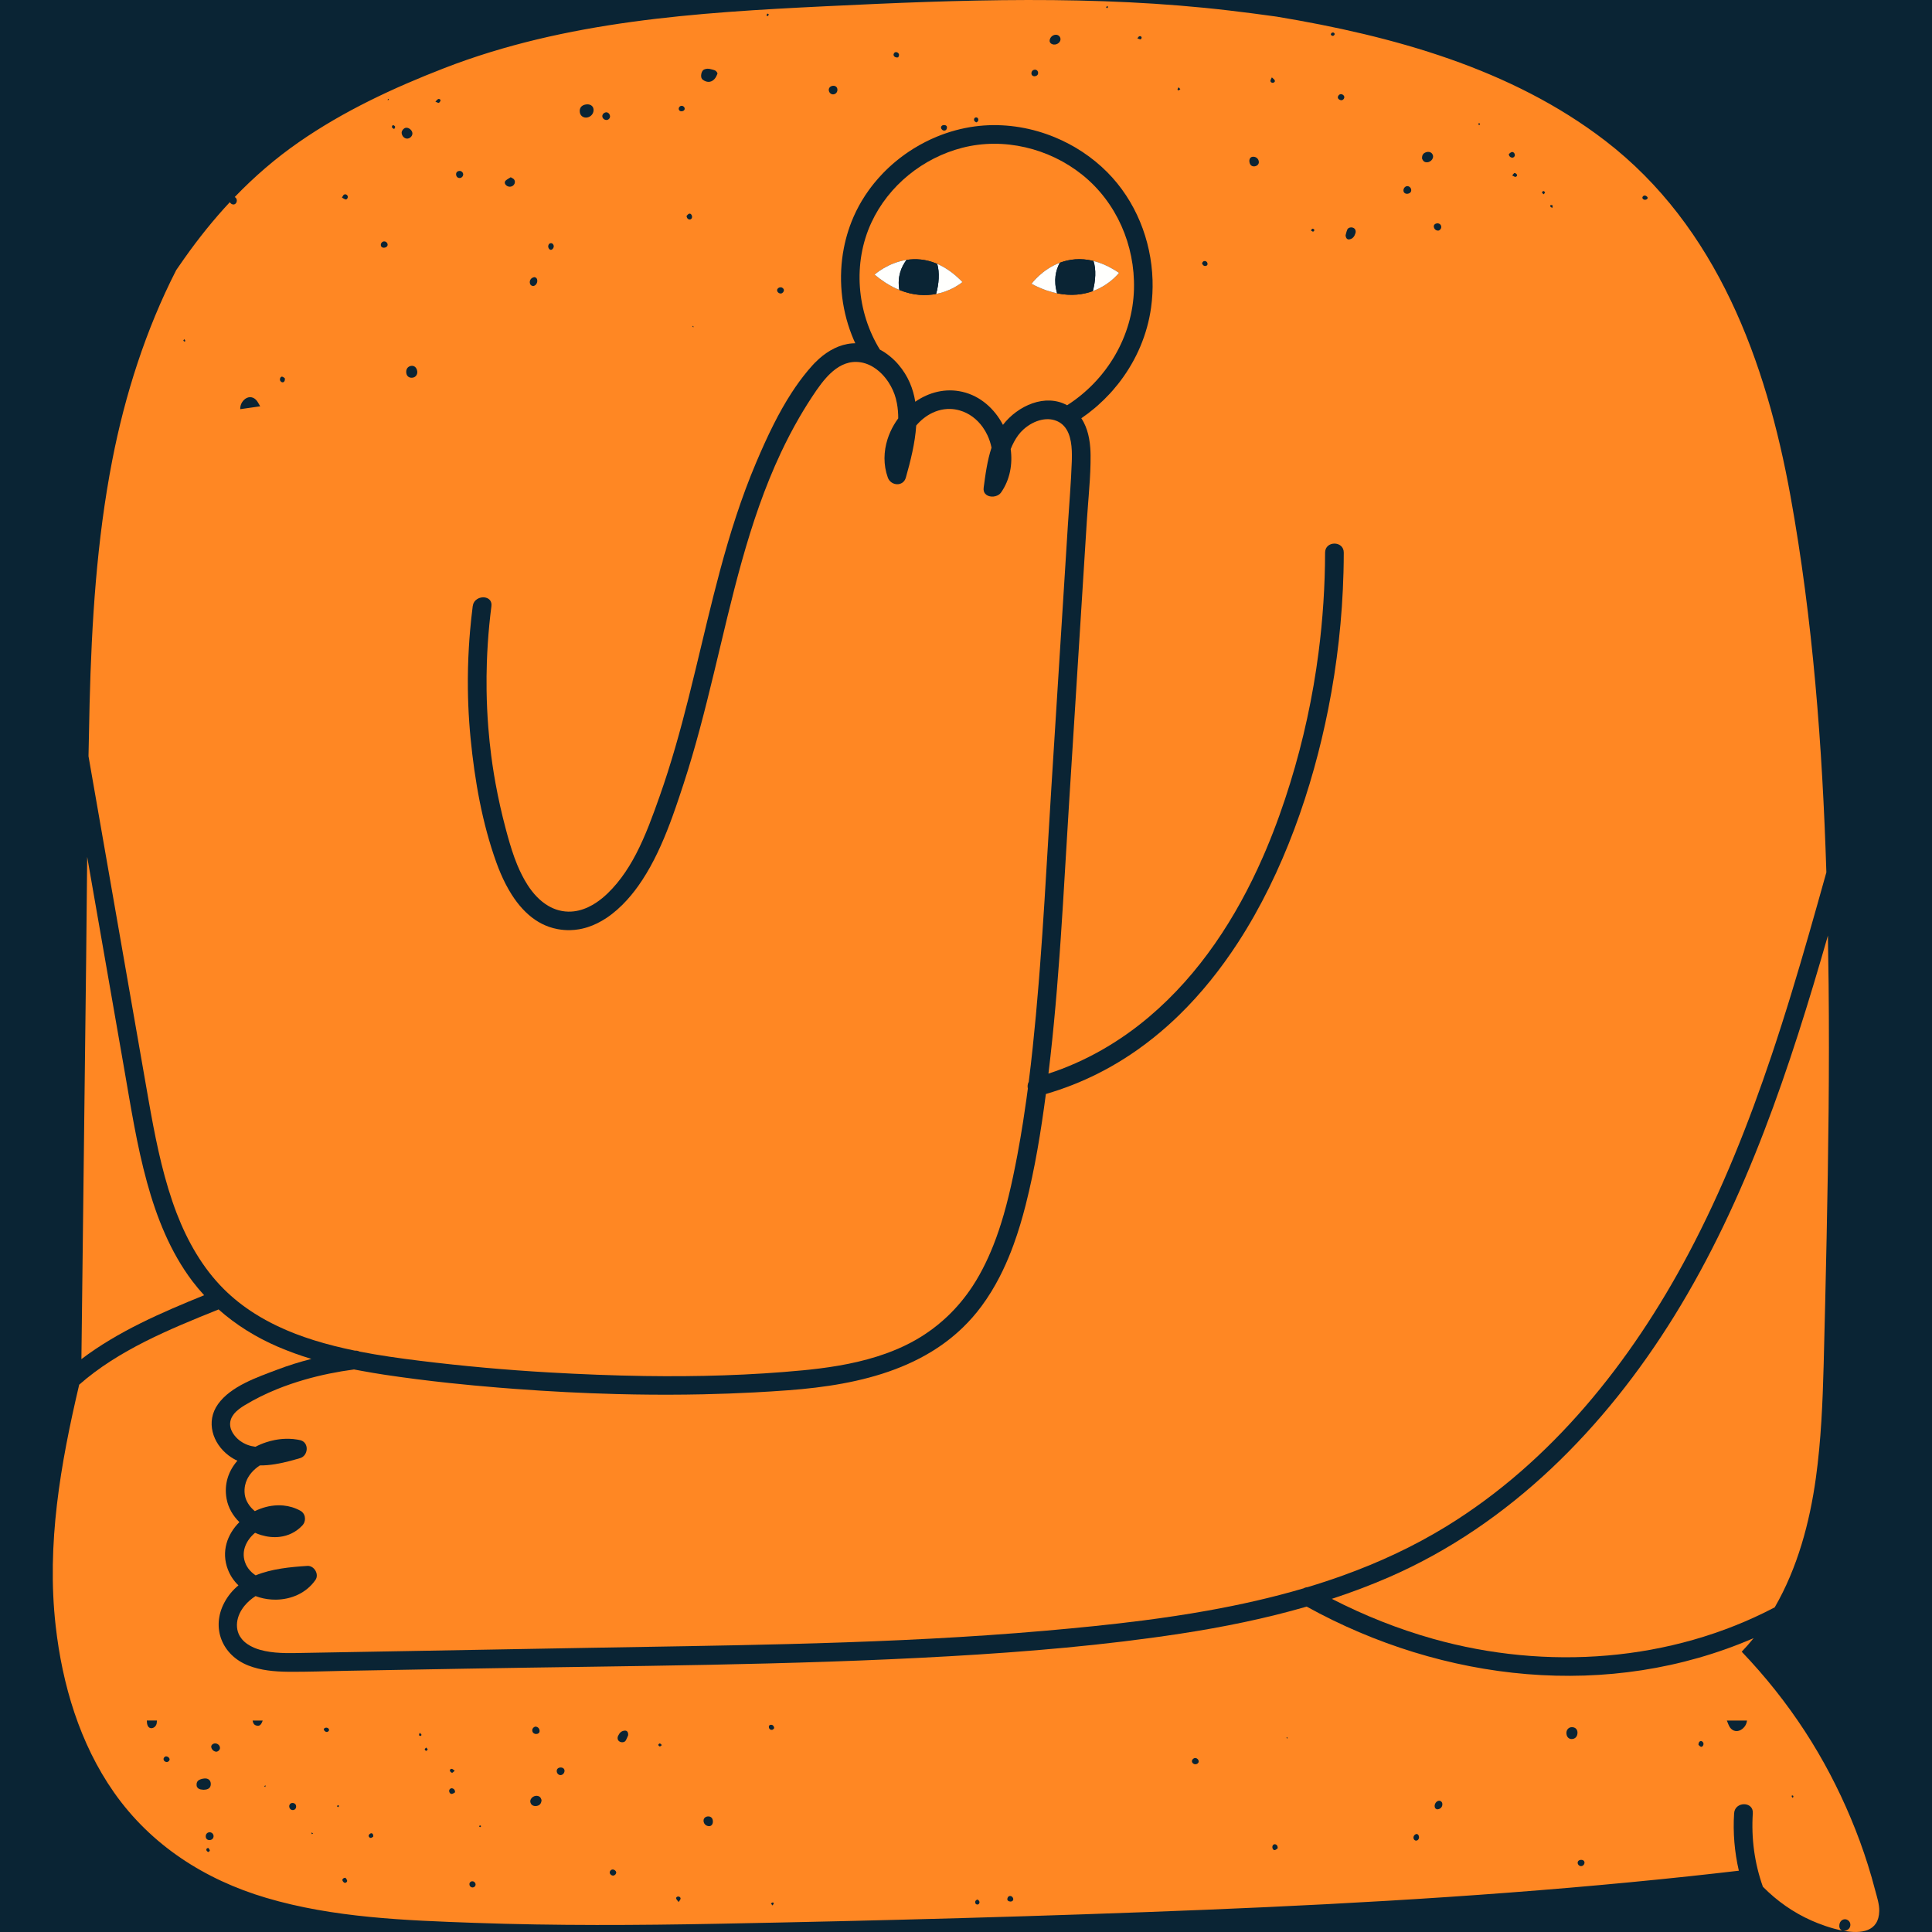 <?xml version="1.0" encoding="UTF-8"?>
<svg id="a" data-name="Layer 2" xmlns="http://www.w3.org/2000/svg" width="1000" height="1000" viewBox="0 0 1000 1000">
  <rect x="0" width="1000" height="1000" fill="#0a2434" stroke-width="0"/>
  <g>
    <path d="M719.091,816.281c-9.743,4.25-19.675,7.974-29.739,11.279,16.732,8.591,34.23,15.582,52.366,20.686,58.799,16.548,123.228,11.903,176.873-16.287,11.743-20.319,18.108-43.749,21.329-67.158,2.651-19.263,3.483-38.69,3.997-58.11.579-21.924,1.075-43.852,1.532-65.778.912-43.801,1.498-87.614,1.041-131.424-.088-8.405-.206-16.821-.361-25.244-19.581,68.19-42.075,136.458-79.612,197.062-35.631,57.528-84.737,107.63-147.425,134.974Z" fill="#ff8723" stroke-width="0"/>
    <path d="M102.767,667.112c-.147-.175-.295-.348-.441-.524-.962-1.161-1.908-2.337-2.822-3.547-11.355-15.039-18.419-32.925-23.389-50.975-5.352-19.437-8.44-39.427-11.904-59.261l-12.385-70.929c-2.232-12.784-4.465-25.569-6.697-38.353-.17,17.302-.318,34.604-.523,51.902-.823,69.351-1.646,138.703-2.468,208.053,18.9-14.332,41.377-24.086,63.526-33.063-.988-1.077-1.951-2.179-2.896-3.303Z" fill="#ff8723" stroke-width="0"/>
    <path d="M586.944,149.577c.575-22.62-8.999-44.834-26.736-59.077-17.147-13.77-40.656-19.503-62.058-14.032-20.416,5.218-38.248,19.571-47.131,38.754-9.698,20.944-7.593,46.213,4.393,65.714,3.67,1.956,6.962,4.669,9.652,7.827,4.965,5.829,7.588,12.344,8.676,19.171,6.993-4.856,15.6-7.167,24.403-5.129,9.305,2.155,16.648,8.798,20.982,17.1,7.696-9.982,21.929-16.349,33.217-10.146,20.514-13.112,33.98-35.632,34.604-60.181ZM491.402,150.011c-.761.332-1.58.655-2.453.956-1.349.465-2.829.876-4.425,1.184-5.238,1.012-11.735.906-19.037-2.082-2.131-.872-4.331-1.987-6.588-3.395-.299-.186-.6-.379-.9-.576-1.744-1.139-3.519-2.447-5.324-3.954,0,0,6.679-6.088,16.543-7.621,4.696-.73,10.114-.424,15.878,2.06,4.217,1.818,8.62,4.799,13.059,9.402,0,0-2.461,2.152-6.754,4.025ZM547.163,151.823c-.809-.166-1.632-.36-2.471-.585-.97-.261-1.957-.561-2.965-.907-2.489-.856-5.096-1.98-7.819-3.422,0,0,5.289-7.369,14.654-10.908,4.794-1.812,10.655-2.618,17.423-.92,4.085,1.026,8.501,2.962,13.211,6.146,0,0-1.584,2.114-4.671,4.519-.649.505-1.365,1.023-2.146,1.537-1.87,1.231-4.12,2.437-6.734,3.39-4.894,1.783-11.074,2.673-18.481,1.15Z" fill="#ff8723" stroke-width="0"/>
    <path d="M970.57,978.326c-1.141-4.394-2.393-8.759-3.753-13.09-2.56-8.154-5.519-16.177-8.819-24.06-6.558-15.668-14.458-30.744-23.725-44.981-9.599-14.746-20.601-28.559-32.763-41.268,2.164-2.269,4.219-4.613,6.17-7.027-74.99,32.418-160.728,22.693-231.346-16.322-21.334,6.18-43.188,10.613-65.158,13.977-39.603,6.066-79.637,9.422-119.619,11.708-83.194,4.757-166.658,4.949-249.957,6.432-20.849.371-41.698.743-62.547,1.114-10.008.178-20.043.594-30.051.493-6.883-.07-14.039-.701-20.492-3.241-13.543-5.33-19.353-19.534-12.356-32.627,1.931-3.614,4.407-6.508,7.262-8.844-2.32-2.241-4.213-4.97-5.454-8.186-3.583-9.284-.365-18.267,5.941-24.556-3.332-3.275-5.764-7.397-6.614-12.007-1.43-7.758,1.02-14.537,5.584-19.773-1.529-.702-3.017-1.572-4.451-2.646-8.416-6.301-12.041-17.62-5.574-26.655,6.715-9.383,20.381-13.928,30.7-17.852,5.781-2.198,11.661-4.019,17.615-5.54-5.925-1.803-11.763-3.894-17.473-6.36-1.278-.552-2.542-1.131-3.797-1.723-.356-.168-.71-.343-1.064-.515-.939-.455-1.872-.92-2.796-1.397-.342-.177-.684-.353-1.024-.533-1.115-.589-2.22-1.194-3.312-1.816-.1-.057-.201-.111-.301-.168-1.283-.737-2.55-1.498-3.801-2.282-.034-.022-.068-.044-.103-.066-1.185-.744-2.352-1.514-3.507-2.301-.138-.094-.276-.189-.413-.284-1.162-.8-2.309-1.618-3.438-2.461-.009-.007-.019-.014-.028-.021-2.408-1.8-4.74-3.7-6.989-5.7-.129.064-.259.127-.397.183-24.963,10.048-51.378,20.855-71.737,38.773-9.671,41.086-16.943,82.478-12.178,124.806,3.426,30.436,12.459,60.95,30.192,86.238,19.141,27.294,46.982,45.144,78.721,54.555,34.864,10.338,71.994,11.685,108.095,12.972,41.919,1.494,83.879,1.254,125.81.458,84.019-1.595,168.073-3.821,252.038-7.227,83.875-3.402,167.72-8.481,251.203-17.409,8.391-.898,16.776-1.846,25.158-2.823-2.244-9.691-3.102-19.688-2.445-29.754.405-6.192,10.081-6.216,9.675,0-.851,13.027.885,25.906,5.219,38.057,7.236,7.334,15.757,13.352,25.263,17.547,3.657,1.614,9.999,4.067,16.286,5.225-1.129-.163-1.931-1.043-1.994-2.279-.104-2.032,1.089-3.584,2.815-3.664,1.446-.066,2.789,1.143,2.903,2.616.139,1.801-1.209,3.23-3.163,3.353-.174.011-.343.005-.506-.015,9.255,1.695,18.375.567,18.619-10.203.082-3.613-1.225-7.377-2.123-10.832ZM81.045,892.252c-.397,1.381-1.547,2.274-2.768,2.255-1.172-.018-1.969-.982-2.19-2.681-.055-.423-.055-.853-.081-1.28h5.215c-.053.57-.02,1.165-.176,1.705ZM86.537,912.007c-.902.123-1.757-.5-1.876-1.365-.096-.697.514-1.481,1.195-1.537.876-.071,1.742.556,1.919,1.393.129.608-.531,1.413-1.238,1.509ZM105.327,926.386c-.388-.047-.957-.087-1.515-.191-1.1-.207-1.903-.964-2.033-1.918-.168-1.231.192-2.361,1.261-2.957.837-.466,1.871-.711,2.838-.784,1.906-.144,3.124.933,3.22,2.626.102,1.808-.851,2.901-2.739,3.135-.282.035-.567.049-1.032.089ZM107.956,958.592c-.876-.17-1.362-.937-1.053-1.632.115-.258.842-.546.914-.469.346.37.677.837.775,1.319.046.226-.445.562-.636.783ZM108.499,952.423c-1.142.033-1.938-.668-2.008-1.767-.082-1.284.775-2.259,2-2.277,1.047-.016,1.934.769,2.043,1.81.128,1.215-.768,2.198-2.035,2.234ZM111.811,906.671c-1.291-.138-2.394-1.275-2.483-2.56-.062-.891.98-1.757,2.075-1.725,1.402.042,2.508,1.155,2.45,2.464-.042.951-1.127,1.919-2.042,1.821ZM132.576,893.104c-1.252-.383-1.633-1.405-1.819-2.557h5.214c-.832,2.388-1.726,3.069-3.396,2.557ZM137.275,924.952c-.168-.127-.334-.254-.501-.38.159-.154.311-.317.487-.449.022-.016.253.152.242.204-.045.215-.146.418-.228.626ZM233.836,915.554c.423.035.812.488,1.529.963-.653.533-1.066,1.116-1.383,1.068-.419-.063-.964-.56-1.092-.981-.185-.611.365-1.098.946-1.05ZM151.585,936.882c-1.036.016-1.838-.792-1.881-1.895-.036-.924.605-1.681,1.483-1.754,1.152-.096,2.003.571,2.086,1.633.088,1.142-.63,1.999-1.688,2.016ZM161.424,949.379c-.091-.21-.202-.414-.252-.633-.01-.044.267-.229.319-.197.206.125.375.311.559.474-.208.119-.416.238-.625.356ZM168.769,896.408c-.442-.144-.925-.585-1.104-1.012-.26-.619.459-1.212,1.281-1.17.791.041,1.407.593,1.368,1.227-.039.634-.803,1.198-1.545.955ZM175.169,935.357c-.227-.102-.597-.162-.644-.318-.058-.193.153-.466.247-.705.233.107.591.163.662.336.068.164-.165.453-.266.687ZM178.26,974.501c-.435-.234-.857-.73-1.009-1.199-.209-.646.583-1.419,1.597-1.352.224.368.714.875.838,1.46.14.66-.852,1.399-1.427,1.091ZM193.166,950.655c-.242.139-.662.536-1.134.612-.728.118-1.416-.691-1.146-1.385.166-.425.705-.882,1.151-.977.715-.153,1.308.647,1.129,1.75ZM217.876,898.516c-.348-.042-.859-.118-.972-.349-.118-.241.153-.671.332-1.285.432.433.76.645.897.944.076.167-.19.698-.256.689ZM220.589,906.223c-.271-.003-.704-.439-.751-.736-.037-.238.397-.55.728-.961.356.419.8.719.776.973-.027.282-.486.727-.752.724ZM235.503,927.735c-.415.219-.974.709-1.586.789-.866.113-1.517-.819-1.416-1.756.08-.737.823-1.288,1.535-1.138.921.194,1.641,1.045,1.467,2.105ZM275.526,895.26c.143-.854,1.032-1.624,1.791-1.551,1.188.115,2.054,1.166,1.97,2.394-.059.865-.796,1.438-1.816,1.409-1.297-.036-2.15-1.025-1.945-2.251ZM244.456,976.931c-.899-.092-1.509-.799-1.487-1.721.022-.887.8-1.559,1.684-1.454.883.104,1.528.838,1.507,1.712-.02.846-.841,1.551-1.704,1.463ZM248.573,945.709c-.186.02-.401-.229-.603-.361.149-.185.284-.5.452-.519.185-.021.401.231.604.364-.149.184-.285.497-.452.515ZM278.381,934.604c-1.379.459-2.828.149-3.483-.879-.285-.448-.48-1.089-.411-1.602.299-2.23,3.303-3.436,4.991-1.985.481.414.651,1.192.821,1.524-.063,1.607-.764,2.558-1.917,2.942ZM290.173,918.789c-1.109.044-2.079-1.024-2.011-2.215.058-1.025.825-1.681,2.011-1.72,1.152-.038,2.004.66,2.027,1.659.027,1.168-.921,2.233-2.027,2.276ZM317.358,970.801c-.85.033-1.674-.676-1.756-1.51-.081-.828.714-1.668,1.557-1.647.866.022,1.731.748,1.787,1.499.06.794-.737,1.626-1.589,1.658ZM325.136,898.145c-.217.481-.648,1.696-1.291,2.785-.559.946-2.074,1.107-3.118.518-1.039-.587-1.352-1.804-.775-3.012.727-1.521,1.747-2.634,3.588-2.672.925-.019,1.712.711,1.596,2.382ZM341.514,903.952c-.312-.049-.752-.495-.776-.797-.02-.246.492-.747.767-.747.304,0,.606.444,1.068.827-.453.327-.794.76-1.06.718ZM352.236,982.88c-.103.455-.495.845-.972,1.606-.6-.809-1.135-1.253-1.276-1.799-.15-.578.361-.998.991-1.056.745-.069,1.417.543,1.258,1.249ZM366.891,945.221c-1.695-.114-2.893-1.507-2.718-3.158.117-1.1,1.156-1.9,2.452-1.889,1.541.013,2.45,1.12,2.363,2.877-.067,1.353-.932,2.249-2.098,2.17ZM399.841,986.28c-.371-.476-.599-.768-.826-1.059.316-.19.614-.459.955-.535.151-.034.584.379.551.489-.099.334-.363.62-.68,1.106ZM399.748,895.324c-.958.187-1.705-.437-1.789-1.37-.057-.632.255-1.118.936-1.192.961-.105,1.672.475,1.839,1.729-.234.209-.565.75-.986.833ZM506.022,985.769c-.619.048-1.087-.222-1.231-.872-.171-.772.249-1.484,1.246-1.702.227.245.712.551.865.977.278.777-.199,1.544-.88,1.596ZM523.044,984.247c-1.129-.037-1.815-.651-1.627-1.516.161-.739.536-1.355,1.403-1.37.884-.015,1.61.744,1.646,1.647.028.717-.602,1.266-1.422,1.239ZM620.412,911.974c-.181.795-1.045,1.308-1.981,1.176-.908-.128-1.59-.927-1.479-1.732.114-.833.953-1.522,1.784-1.466,1.019.069,1.884,1.113,1.676,2.022ZM661.322,956.671c-.337.231-.817.768-1.393.905-.798.19-1.409-.681-1.356-1.701.041-.771.656-1.37,1.333-1.298.875.092,1.522.87,1.415,2.094ZM666.156,899.854c-.094-.197-.188-.395-.281-.593.108-.049.305-.151.312-.138.113.187.202.388.296.586-.109.048-.217.097-.327.145ZM734.43,951.409c-.194.744-.636,1.298-1.49,1.286-.84-.012-1.467-.935-1.308-1.868.156-.911,1.04-1.674,1.772-1.528.74.147,1.27,1.176,1.026,2.11ZM743.712,936.501c-.244-.176-.718-.347-.894-.677-.746-1.396.253-3.43,1.776-3.743.854-.176,1.753.438,1.923,1.313.33,1.7-.936,3.176-2.805,3.107ZM813.517,900.129c-1.638.023-2.747-1.261-2.749-3.183-.002-1.558,1.101-2.836,2.547-2.952,1.831-.147,3.136.949,3.189,2.679.063,2.038-1.141,3.431-2.987,3.456ZM818.038,965.875c-.878-.164-1.511-.986-1.434-1.864.083-.946,1.102-1.519,2.324-1.307.775.134,1.288.779,1.207,1.515-.122,1.099-1.069,1.847-2.096,1.656ZM880.425,904.126c-.553-.136-.988-.755-1.297-1.011.002-1.335.683-2.114,1.562-1.913.413.095.92.668,1.011,1.103.199.945-.555,1.999-1.277,1.822ZM901.768,894.92c-2.172,1.703-4.84,1.397-6.38-.874-.708-1.043-1.062-2.326-1.576-3.5h10.429c-.208,1.806-1.055,3.262-2.473,4.373ZM927.727,930.52c-.153-.334-.307-.668-.46-1.001.251-.069.578-.267.732-.174.183.109.217.468.316.719-.196.152-.392.304-.588.456Z" fill="#ff8723" stroke-width="0"/>
    <path d="M76.867,569.275c.781,4.427,1.58,8.858,2.43,13.279.85,4.422,1.751,8.835,2.736,13.227,1.97,8.785,4.275,17.489,7.178,26.018.712,2.093,1.466,4.176,2.264,6.243,5.585,14.473,13.343,28.19,24.393,39.201,4.822,4.805,10.152,8.967,15.836,12.575,1.895,1.203,3.829,2.344,5.797,3.427,1.968,1.083,3.97,2.108,6,3.078,6.09,2.91,12.433,5.327,18.877,7.341,3.511,1.097,7.05,2.086,10.611,2.985,3.561.899,7.145,1.708,10.743,2.445.115-.008.221-.001.332-.002.11,0,.225-.008.331-.002.423.027.808.109,1.155.24.174.065.338.143.493.231,10.318,2.022,20.757,3.477,31.179,4.763,22.308,2.753,44.707,4.773,67.147,6.053,16.331.932,32.772,1.595,49.238,1.839,27.441.408,54.949-.347,82.116-2.959,1.109-.106,2.219-.219,3.331-.337,13.34-1.425,26.863-3.779,39.526-8.35,2.111-.762,4.197-1.585,6.255-2.476,1.029-.446,2.051-.908,3.065-1.388,2.105-.996,4.152-2.065,6.14-3.204,2.983-1.709,5.833-3.577,8.55-5.597.905-.673,1.796-1.363,2.672-2.07,1.751-1.414,3.442-2.894,5.073-4.439,2.446-2.317,4.754-4.779,6.925-7.38,2.17-2.601,4.201-5.341,6.091-8.212.63-.957,1.244-1.929,1.842-2.915.598-.986,1.181-1.987,1.748-3.002,1.097-1.965,2.134-3.96,3.116-5.98.491-1.01.968-2.026,1.432-3.048.928-2.045,1.803-4.112,2.631-6.2,2.07-5.219,3.843-10.561,5.402-15.968,1.87-6.488,3.431-13.067,4.823-19.638.799-3.77,1.551-7.549,2.263-11.336,1.067-5.68,2.041-11.378,2.937-17.09.597-3.807,1.159-7.621,1.69-11.438.266-1.909.524-3.819.774-5.729-.261-1.185-.135-2.445.457-3.489.371-2.935.727-5.871,1.068-8.808.34-2.938.666-5.876.978-8.816,1.187-11.193,2.209-22.403,3.117-33.624.227-2.805.447-5.612.661-8.418.855-11.227,1.611-22.463,2.32-33.702.531-8.429,1.036-16.861,1.538-25.291.668-11.24,1.329-22.479,2.036-33.709,1.905-30.269,3.81-60.538,5.715-90.806.952-15.134,1.905-30.269,2.858-45.403.676-10.741,1.604-21.5,1.986-32.256.016-.449.031-.911.042-1.384.07-2.84.029-6.07-.516-9.127-.546-3.057-1.595-5.941-3.543-8.089-.974-1.074-2.173-1.963-3.645-2.598-.444-.192-.895-.353-1.35-.486-1.366-.399-2.775-.542-4.187-.472-3.294.162-6.604,1.482-9.42,3.409-.804.55-1.568,1.15-2.28,1.787-1.068.955-2.017,1.992-2.81,3.068-.815,1.108-1.538,2.269-2.185,3.472-.324.601-.627,1.213-.914,1.834s-.555,1.25-.808,1.887c1.065,7.817-.372,15.872-4.975,22.46-.301.43-.678.797-1.106,1.098-2.142,1.508-5.567,1.395-7.129-.463-.625-.744-.951-1.767-.779-3.077.23-1.747.462-3.499.715-5.249.126-.875.258-1.75.397-2.623.278-1.747.587-3.487.945-5.216.179-.864.37-1.725.576-2.581.412-1.713.882-3.41,1.431-5.082-.433-2.193-1.132-4.34-2.074-6.365-.707-1.519-1.551-2.97-2.522-4.321-2.915-4.053-6.98-7.207-11.946-8.609-1.633-.461-3.251-.7-4.838-.742-1.058-.028-2.101.032-3.126.172-1.025.14-2.032.361-3.015.655-.984.294-1.944.661-2.877,1.094-3.265,1.516-6.191,3.842-8.582,6.667-.145,2.272-.401,4.553-.741,6.832-.679,4.557-1.695,9.104-2.837,13.541-.571,2.219-1.173,4.41-1.78,6.561-.683,2.419-2.624,3.504-4.591,3.443-1.966-.062-3.957-1.272-4.739-3.443-1.186-3.294-1.732-6.673-1.727-10.026.006-3.353.563-6.682,1.584-9.878.408-1.278.891-2.536,1.442-3.765,1.102-2.458,2.479-4.803,4.084-6.98.005-2.588-.194-5.167-.671-7.722-.159-.852-.348-1.701-.572-2.546-.749-2.838-2.035-5.728-3.758-8.368-1.034-1.584-2.225-3.078-3.551-4.417-.884-.893-1.828-1.716-2.826-2.451-.499-.368-1.011-.713-1.536-1.034-2.623-1.605-5.562-2.598-8.712-2.675-5.348-.132-9.833,2.475-13.632,6.103-.712.68-1.4,1.396-2.065,2.137-.444.494-.877.999-1.3,1.511s-.837,1.032-1.241,1.556c-.808,1.048-1.578,2.113-2.312,3.167-.184.264-.365.527-.544.789-.537.786-1.056,1.562-1.556,2.318-.166.252-.331.501-.494.748-.751,1.141-1.491,2.289-2.22,3.445-1.458,2.311-2.871,4.65-4.24,7.013-3.424,5.91-6.576,11.976-9.485,18.156-16.959,36.04-25.331,75.401-34.64,113.903-4.665,19.293-9.529,38.563-15.712,57.435-.736,2.247-1.482,4.515-2.244,6.793-1.144,3.417-2.326,6.858-3.572,10.289-.415,1.144-.838,2.286-1.269,3.427-3.876,10.264-8.409,20.344-14.302,29.347-.655,1-1.327,1.987-2.015,2.96-.602.849-1.223,1.693-1.863,2.528-1.279,1.67-2.633,3.305-4.058,4.876-3.207,3.535-6.774,6.75-10.666,9.332-3.027,2.008-6.251,3.633-9.654,4.728-.972.313-1.959.582-2.96.805-.501.111-1.005.211-1.513.299-1.523.263-3.078.416-4.663.449-2.114.044-4.281-.126-6.498-.539-5.796-1.077-10.715-3.734-14.891-7.357-2.278-1.976-4.336-4.24-6.195-6.693-.93-1.226-1.809-2.499-2.642-3.807-.555-.872-1.089-1.759-1.603-2.658-.514-.899-1.008-1.81-1.483-2.729-.475-.919-.931-1.846-1.368-2.777-.437-.931-.856-1.867-1.257-2.803-.802-1.873-1.534-3.748-2.201-5.597-.462-1.28-.91-2.566-1.345-3.859-.87-2.585-1.686-5.194-2.452-7.824-.766-2.63-1.482-5.279-2.152-7.944-.335-1.333-.658-2.669-.97-4.009-.624-2.68-1.203-5.372-1.741-8.074-.538-2.702-1.035-5.412-1.494-8.127-.459-2.715-.88-5.434-1.267-8.153-.775-5.438-1.413-10.876-1.942-16.278-.558-5.696-.951-11.403-1.18-17.114-.115-2.856-.189-5.713-.221-8.569-.083-7.142.087-14.286.506-21.418.167-2.853.374-5.703.621-8.551.37-4.272.828-8.537,1.375-12.794.049-.381.133-.739.246-1.073.512-1.503,1.632-2.528,2.929-3.069.144-.06.29-.115.438-.163.592-.193,1.209-.291,1.814-.292.454-.001.9.051,1.324.158.848.213,1.604.642,2.141,1.289.09.108.173.221.25.341.461.719.681,1.655.532,2.81-.824,6.42-1.449,12.863-1.87,19.318-.211,3.227-.371,6.457-.48,9.689-.163,4.848-.211,9.698-.143,14.548.091,6.466.391,12.929.901,19.378.383,4.837.884,9.666,1.507,14.482.205,1.587.424,3.172.657,4.756.465,3.167.985,6.327,1.558,9.478,1.431,7.877,3.191,15.697,5.246,23.428,1.345,5.058,2.763,10.14,4.556,15.068.448,1.232.92,2.455,1.42,3.665.75,1.815,1.563,3.603,2.456,5.354.893,1.751,1.865,3.465,2.932,5.132,2.768,4.325,6.354,8.269,10.73,10.822.438.255.883.497,1.336.723,1.36.679,2.791,1.225,4.292,1.608,1.001.256,2.033.44,3.095.544.528.052,1.053.083,1.574.094,3.649.078,7.129-.815,10.363-2.329,1.386-.649,2.727-1.412,4.017-2.262,2.149-1.416,4.157-3.073,5.996-4.844,3.448-3.321,6.468-7.029,9.156-10.999,1.344-1.985,2.605-4.035,3.795-6.135.595-1.05,1.172-2.113,1.733-3.186,5.049-9.657,8.783-20.164,12.298-30.091,5.882-16.612,10.586-33.562,14.89-50.626,1.23-4.875,2.427-9.76,3.61-14.649,4.14-17.11,8.102-34.27,12.664-51.256,5.124-19.079,11.054-37.948,18.78-56.146,2.773-6.531,5.76-13.238,9.086-19.817,2.772-5.482,5.779-10.876,9.093-16.005,2.651-4.104,5.499-8.038,8.58-11.713.77-.919,1.555-1.821,2.355-2.707.355-.394.719-.782,1.09-1.165.743-.766,1.517-1.509,2.319-2.223,4.815-4.279,10.668-7.471,17.121-7.971.537-.042,1.079-.065,1.625-.068-.67-1.453-1.295-2.925-1.875-4.414-5.508-14.147-6.921-29.821-4.062-44.696.602-3.132,1.393-6.228,2.375-9.267.491-1.52,1.03-3.025,1.617-4.513,1.467-3.721,3.234-7.335,5.304-10.801,1.164-1.948,2.413-3.842,3.741-5.677.885-1.223,1.806-2.42,2.76-3.589,1.431-1.754,2.937-3.446,4.51-5.073,1.049-1.084,2.129-2.139,3.236-3.163,1.108-1.024,2.244-2.018,3.407-2.98,2.907-2.405,5.978-4.61,9.185-6.598,3.848-2.385,7.891-4.455,12.076-6.177,6.277-2.583,12.875-4.383,19.616-5.286,1.554-.208,3.113-.367,4.674-.478,12.486-.888,25.096,1.304,36.66,6.066,10.118,4.167,19.434,10.301,27.162,18.06,14.722,14.781,22.841,35.146,23.487,55.822.075,2.386.05,4.775-.076,7.161-.126,2.386-.352,4.767-.681,7.137-1.92,13.839-7.492,26.799-15.738,37.803-.434.579-.875,1.153-1.324,1.721-.898,1.136-1.824,2.25-2.778,3.341-.478.545-.961,1.084-1.453,1.618-1.964,2.133-4.037,4.169-6.211,6.099-.543.482-1.093.958-1.649,1.427-1.112.938-2.248,1.848-3.408,2.73-1.159.882-2.343,1.735-3.547,2.558.461.689.879,1.401,1.261,2.133,1.334,2.561,2.202,5.363,2.744,8.245.154.824.283,1.654.387,2.486.105.833.186,1.669.247,2.504.091,1.252.138,2.503.149,3.738.026,2.815-.037,5.638-.157,8.464-.06,1.413-.134,2.827-.219,4.242-.17,2.829-.381,5.659-.602,8.486-.11,1.413-.223,2.826-.333,4.238-.222,2.823-.437,5.641-.614,8.449l-6.117,97.201-3.059,48.6c-.552,8.779-1.075,17.565-1.597,26.353-.523,8.788-1.044,17.578-1.594,26.368-.367,5.859-.746,11.718-1.146,17.575-.2,2.928-.406,5.856-.617,8.784-.424,5.855-.873,11.708-1.356,17.557-.242,2.925-.492,5.848-.751,8.771-1.039,11.691-2.231,23.365-3.645,35.014,19.13-6.21,36.788-16.411,52.147-29.433,26.18-22.196,45.078-51.298,58.791-82.541.528-1.201,1.047-2.407,1.559-3.614,2.561-6.039,4.933-12.15,7.131-18.299,7.783-21.774,13.648-44.162,17.58-66.886.983-5.681,1.845-11.383,2.586-17.101,2.223-17.156,3.356-34.461,3.395-51.797.007-3.118,2.429-4.674,4.847-4.673,2.419.001,4.834,1.56,4.827,4.673-.004,1.697-.018,3.394-.042,5.091-.024,1.696-.059,3.393-.103,5.089-.625,23.746-3.256,47.423-7.888,70.729-8.136,40.933-23.047,84.492-46.738,120.951-8.884,13.672-19.003,26.346-30.462,37.509-1.91,1.86-3.857,3.679-5.842,5.453-4.962,4.435-10.16,8.593-15.601,12.437-2.177,1.538-4.392,3.025-6.647,4.459-1.128.717-2.265,1.421-3.412,2.112-2.294,1.381-4.629,2.709-7.003,3.98-1.187.636-2.384,1.257-3.592,1.864-8.451,4.25-17.398,7.797-26.86,10.539-.633,4.818-1.304,9.636-2.027,14.448-.724,4.812-1.502,9.617-2.35,14.408-1.696,9.582-3.674,19.109-6.066,28.521-1.762,6.936-3.813,13.883-6.294,20.671-.413,1.131-.839,2.258-1.277,3.38-.875,2.244-1.802,4.467-2.783,6.663-.981,2.196-2.018,4.365-3.115,6.501-2.743,5.34-5.866,10.472-9.448,15.3-2.955,3.983-6.146,7.605-9.542,10.9-5.093,4.943-10.646,9.149-16.55,12.732-15.745,9.555-33.994,14.675-52.708,17.5-2.339.353-4.686.67-7.036.956-2.35.285-4.703.539-7.055.765-2.353.226-4.704.425-7.052.6-5.881.439-11.771.812-17.667,1.122-8.844.465-17.703.787-26.568.976-2.955.063-5.911.111-8.868.145-2.956.034-5.913.053-8.87.059-2.957.005-5.914-.003-8.872-.026-5.914-.045-11.829-.145-17.74-.296-17.736-.456-35.45-1.381-53.084-2.698-2.818-.211-5.636-.431-8.454-.661-8.454-.691-16.907-1.475-25.346-2.377-11.252-1.203-22.481-2.615-33.661-4.299-3.932-.592-7.854-1.265-11.767-1.987-1.304-.241-2.612-.465-3.913-.722-8.451,1.117-17.119,2.849-25.599,5.296-4.846,1.398-9.631,3.03-14.279,4.913-5.81,2.354-11.407,5.101-16.644,8.278-1.003.609-2.046,1.286-3.027,2.051-.981.765-1.899,1.617-2.653,2.574-.302.383-.577.783-.819,1.2-.121.209-.234.422-.338.64-.207.436-.379.89-.508,1.365-.065.237-.118.479-.16.726-.172,1.005-.125,1.996.091,2.951s.6,1.875,1.104,2.739c.252.432.533.85.838,1.251.305.402.633.787.979,1.153.518.549,1.075,1.055,1.65,1.51.191.151.385.297.58.437.89.639,1.817,1.163,2.776,1.585.639.282,1.291.52,1.955.717.331.098.666.187,1.003.265.674.158,1.358.277,2.051.363,1.775-.927,3.638-1.71,5.55-2.338,1.434-.471,2.895-.853,4.369-1.143,1.964-.387,3.95-.608,5.918-.652.492-.011.983-.011,1.472,0,1.469.035,2.922.171,4.344.414.474.081.945.174,1.412.279.903.203,1.621.612,2.164,1.152.362.36.646.777.854,1.23.729,1.585.53,3.605-.488,5.094-.437.638-1.024,1.179-1.753,1.547-.243.123-.502.226-.777.307-1.653.489-3.343.974-5.059,1.424-5.147,1.352-10.516,2.397-15.748,2.342-1.589,1.041-3.025,2.26-4.225,3.639-.48.552-.923,1.129-1.322,1.731-.399.602-.755,1.228-1.063,1.878-.461.975-.813,2.003-1.038,3.08-.299,1.436-.373,2.96-.177,4.562.155,1.268.538,2.498,1.103,3.66.189.387.397.767.624,1.138.454.742.982,1.45,1.571,2.115.588.665,1.237,1.287,1.932,1.858,3.685-1.824,7.731-2.905,11.784-3.013,1.013-.027,2.027.007,3.036.105,3.026.295,6.008,1.17,8.795,2.721.35.195.66.425.931.683.406.387.724.836.956,1.323.308.649.462,1.364.463,2.084.001.54-.083,1.083-.252,1.604-.224.695-.599,1.35-1.12,1.904-3.295,3.508-7.374,5.365-11.648,5.89-3.206.395-6.522.041-9.7-.927-1.059-.322-2.103-.713-3.122-1.167-1.199,1.002-2.269,2.134-3.157,3.365-1.553,2.153-2.549,4.607-2.704,7.189-.044.738-.02,1.486.08,2.241.1.755.275,1.516.533,2.28.128.382.277.765.448,1.147.133.298.277.59.433.875.934,1.708,2.267,3.169,3.855,4.36.264.199.536.39.814.573,4.137-1.698,8.618-2.782,13.17-3.51,2.276-.364,4.57-.64,6.848-.859,2.278-.219,4.54-.383,6.751-.522,3.521-.222,6.226,4.332,4.177,7.279-4.726,6.799-12.533,10.098-20.437,10.187-.719.008-1.438-.011-2.156-.055-1.436-.09-2.866-.284-4.272-.583-1.407-.298-2.789-.7-4.13-1.204-1.023.647-2.02,1.384-2.959,2.198-.939.814-1.822,1.704-2.619,2.66-.532.637-1.024,1.302-1.471,1.993-.892,1.382-1.597,2.864-2.043,4.417-.223.777-.382,1.571-.468,2.38s-.099,1.632-.029,2.466c.067.808.213,1.572.429,2.292.108.36.234.709.376,1.048.425,1.016.996,1.938,1.679,2.769,1.595,1.941,3.805,3.396,6.209,4.441,1.03.448,2.097.82,3.166,1.124.871.247,1.746.46,2.626.643,3.52.732,7.108.99,10.707,1.055.9.016,1.8.02,2.7.017.9-.003,1.8-.014,2.699-.028.899-.014,1.797-.031,2.692-.047,9.623-.171,19.245-.343,28.868-.514,19.887-.354,39.773-.708,59.66-1.062,19.887-.354,39.774-.708,59.661-1.063,34.562-.615,69.155-1.069,103.732-1.963,4.94-.128,9.879-.264,14.817-.412,39.51-1.178,78.991-3.043,118.372-6.491,16.692-1.461,33.571-3.118,50.431-5.289,11.24-1.448,22.471-3.124,33.633-5.125,16.743-3.001,33.33-6.729,49.556-11.507.15-.088.305-.167.464-.237.319-.14.654-.244,1.002-.307.175-.031.352-.052.532-.062,3.14-.943,6.266-1.926,9.377-2.951,3.111-1.025,6.207-2.092,9.285-3.203,4.618-1.667,9.198-3.435,13.735-5.31,4.537-1.875,9.031-3.859,13.476-5.958,8.892-4.199,17.59-8.863,26.055-14.056,54.522-33.447,95.639-85.162,125.324-141.128,17.496-32.987,31.241-67.606,43.102-102.925.698-2.077,1.389-4.157,2.074-6.24,2.055-6.247,4.055-12.514,6.01-18.795.652-2.094,1.298-4.189,1.941-6.287,6.42-20.971,12.378-42.088,18.255-63.163-2.051-65.253-6.976-130.688-18.577-194.78-12.602-69.624-38.011-139.435-95.931-183.931-48.567-37.311-109.686-54.163-170.074-64.204-8.122-1.139-16.246-2.194-24.363-3.149C566.901-2.736,496.878-.153,427.187,3.243c-66.783,3.254-134.256,7.583-197.236,32.015-26.344,10.219-52.011,22.175-75.292,38.333-12.162,8.441-23.128,17.957-33.17,28.392.56.264,1.012.898,1.076,1.607.101,1.129-.603,2.139-1.565,2.248-.818.093-1.701-.475-2.034-1.205-8.43,9.03-16.199,18.722-23.462,28.995-1.434,2.028-2.865,4.082-4.286,6.156-15.81,30.906-26.542,64.666-33.1,98.378-8.083,41.549-10.682,83.929-11.747,126.17-.227,9.02-.407,18.041-.564,27.063,6.493,37.184,12.985,74.368,19.478,111.552,3.861,22.11,7.685,44.226,11.584,66.329ZM851.491,101.228c.458.08.999.447,1.237.844.345.576-.281,1.265-1.101,1.34-.789.072-1.477-.386-1.529-1.019-.052-.633.624-1.3,1.393-1.165ZM802.585,106.136c.351-.008.867-.005,1.012.207.15.221-.056.686-.145,1.319-.49-.367-.845-.53-1.022-.807-.1-.155.089-.718.155-.719ZM798.802,98.894c.269-.035.76.335.848.621.071.23-.314.601-.583,1.055-.412-.364-.895-.598-.906-.853-.013-.283.377-.789.641-.823ZM785.148,90.372c.27.579-.205,1.139-.787,1.174-.423.026-.872-.368-1.65-.735.571-.621.896-1.256,1.217-1.254.424.002,1.034.417,1.22.815ZM782.434,78.719c.842-.235,1.619.594,1.652,1.536.026.741-.631,1.392-1.357,1.345-.939-.06-1.774-.801-1.751-1.874.379-.276.863-.841,1.457-1.007ZM765.479,63.797c.181-.046.429.169.648.271-.121.204-.209.535-.373.578-.18.047-.43-.171-.649-.274.122-.203.211-.532.374-.574ZM743.74,115.619c1.288-.149,2.275.708,2.246,1.952-.02.866-.791,1.755-1.552,1.79-1.192.056-2.199-.861-2.291-2.088-.065-.865.583-1.537,1.597-1.654ZM737.557,79.035c1.299-.651,2.778-.55,3.573.374.346.402.63,1.01.636,1.527.021,2.249-2.78,3.871-4.658,2.675-.536-.341-.814-1.087-1.029-1.391-.167-1.6.392-2.641,1.478-3.185ZM728.138,96.368c1.091-.202,2.203.717,2.306,1.906.088,1.023-.577,1.782-1.745,1.989-1.135.202-2.078-.368-2.243-1.353-.193-1.152.594-2.341,1.682-2.542ZM697.353,118.841c.419-1.016,1.895-1.391,3.013-.957,1.113.433,1.595,1.593,1.196,2.871-.503,1.609-1.354,2.856-3.171,3.156-.913.151-1.795-.46-1.919-2.13.146-.507.4-1.771.881-2.94ZM693.822,48.758c.837-.154,1.753.431,1.953,1.245.198.808-.47,1.753-1.307,1.852-.86.101-1.82-.494-1.982-1.229-.172-.778.498-1.714,1.337-1.868ZM689.509,16.89c.6-.213,1.198.051,1.323.693.051.261-.344.773-.651.904-.617.264-1.225-.106-1.391-.838.191-.213.399-.645.719-.759ZM679.434,118.366c.316.004.814.383.881.679.055.241-.381.81-.653.849-.301.043-.664-.354-1.175-.666.402-.389.678-.865.947-.861ZM658.312,40.042c.709.716,1.302,1.079,1.52,1.599.23.551-.216,1.039-.83,1.186-.728.175-1.481-.336-1.423-1.057.037-.465.37-.907.734-1.729ZM648.437,81.133c1.694-.128,3.078,1.079,3.141,2.739.041,1.105-.874,2.046-2.158,2.219-1.528.206-2.585-.759-2.749-2.511-.127-1.349.602-2.358,1.767-2.447ZM623.022,135.201c.922-.322,1.75.19,1.966,1.101.146.617-.093,1.143-.756,1.313-.936.24-1.723-.232-2.067-1.449.201-.24.453-.823.858-.964ZM609.975,45.186c.435.418.701.675.968.931-.285.233-.542.542-.869.666-.145.055-.632-.292-.615-.405.05-.345.27-.666.516-1.191ZM589.673,18.786c.583-.211,1.154.037,1.245.677.04.28-.365.88-.583.888-.457.015-.924-.265-1.649-.515.483-.534.681-.94.986-1.05ZM573.043,3.032c.156.197.418.385.436.595.017.189-.233.402-.366.604-.204-.127-.407-.255-.611-.382.18-.272.361-.545.541-.817ZM543.313,20.751c.257-1.484,1.469-2.593,2.935-2.752,1.756-.191,3.093,1.405,2.543,3.038-.595,1.765-3.09,2.624-4.661,1.578-.648-.431-.952-1.089-.818-1.864ZM535.605,36.078c1.052-.071,1.808.763,1.719,1.897-.064.823-.742,1.406-1.734,1.491-.943.082-1.702-.543-1.723-1.419-.027-1.111.666-1.897,1.738-1.97ZM504.949,60.816c.605-.135,1.107.065,1.342.688.279.74-.035,1.504-.991,1.862-.259-.21-.784-.444-.995-.844-.386-.73-.023-1.556.644-1.705ZM488.318,64.747c1.122-.125,1.889.386,1.826,1.269-.054.755-.337,1.418-1.194,1.556-.872.14-1.7-.507-1.863-1.396-.129-.705.416-1.338,1.232-1.429ZM463.204,27.1c.933-.408,2.057.283,2.138,1.283.037.461-.306.953-.421,1.277-1.227.322-2.357-.315-2.426-1.296-.029-.419.343-1.104.709-1.264ZM430.702,44.481c1.278-.322,2.429.291,2.684,1.429.307,1.373-.503,2.663-1.826,2.905-1.136.208-2.246-.575-2.527-1.781-.277-1.194.402-2.234,1.669-2.553ZM404.03,148.706c.917-.002,1.706.691,1.711,1.504.005.841-.726,1.642-1.557,1.705-1.018.077-2.024-.833-1.948-1.763.066-.812.849-1.443,1.793-1.446ZM397.2,6.986c.357.238.569.38.781.521-.213.3-.407.62-.664.875-.033.033-.591-.305-.571-.405.067-.339.284-.649.454-.992ZM364.428,35.985c1.095-.477,2.226-.543,3.371-.205,1.337.395,2.938.348,3.591,2.267-.289.618-.558,1.44-1.02,2.135-1.672,2.513-4.248,2.892-6.663,1.042-.111-.085-.211-.189-.302-.296-1.034-1.204-.39-4.326,1.025-4.943ZM358.685,168.664c.122.182.243.365.364.547-.101.064-.28.193-.29.181-.139-.169-.255-.355-.376-.538.101-.063.201-.127.302-.19ZM356.626,110.644c.763-.301,1.492.473,1.584,1.49.07.769-.454,1.449-1.134,1.475-.88.034-1.631-.644-1.7-1.871.3-.276.7-.876,1.25-1.094ZM352.456,54.825c.83-.222,1.743.355,1.925,1.215.143.675-.352,1.34-1.159,1.498-.741.145-1.433.065-1.8-.716-.362-.769.171-1.768,1.034-1.998ZM313.708,58.14c.958-.085,1.821.701,2.02,1.843.175,1.007-.616,2.016-1.658,2.114-1.205.113-2.342-.877-2.317-2.017.021-.968.907-1.847,1.955-1.94ZM303.289,54.066c2.079-.308,3.667.655,3.906,2.369.287,2.061-1.117,3.963-3.227,4.371-1.843.356-3.513-.749-3.826-2.533-.4-2.282.777-3.855,3.147-4.207ZM283.764,127.36c.086-.764.445-1.375,1.292-1.485.833-.108,1.585.717,1.56,1.663-.025.924-.791,1.805-1.536,1.765-.753-.04-1.424-.983-1.316-1.943ZM276.7,143.437c.266.14.759.241.981.543.937,1.275.239,3.431-1.225,3.958-.821.296-1.798-.184-2.091-1.026-.568-1.635.474-3.277,2.334-3.474ZM261.756,93.451c.715-.641,1.613-1.079,2.594-1.708.644.409,1.357.646,1.722,1.14.662.898.527,2.01-.097,2.774-1.145,1.401-3.359,1.3-4.413-.242-.455-.666-.354-1.472.194-1.964ZM237.556,88.497c1.034-.19,2.028.526,2.175,1.566.122.867-.445,1.735-1.298,1.986-1.073.316-2.052-.252-2.294-1.332-.262-1.168.276-2.011,1.418-2.221ZM226.772,51.293c.539-.272,1.376.234,1.242.712-.132.47-.487,1.058-.891,1.214-.343.132-.895-.278-1.761-.599.68-.658.985-1.112,1.411-1.327ZM215.963,192.141c.224,1.542-.685,2.964-2.101,3.285-1.792.407-3.24-.493-3.538-2.198-.352-2.008.641-3.558,2.464-3.846,1.618-.256,2.898.857,3.175,2.759ZM210.15,66.124c1.463-.15,3.126,1.213,3.3,2.707.16,1.375-1.036,2.765-2.5,2.905-1.495.143-2.915-1.208-3.059-2.909-.096-1.139,1.112-2.586,2.259-2.704ZM203.613,64.814c.362.104.803.45.905.781.086.28-.265.694-.491,1.202-.452-.311-.872-.461-1.054-.757-.333-.542.125-1.374.641-1.226ZM200.898,51.135c.018-.027.233.079.358.123-.092.198-.184.395-.276.593-.125-.044-.249-.087-.372-.131.092-.198.17-.405.291-.584ZM198.948,124.95c.893.037,1.637.761,1.685,1.641.052.948-.875,1.66-2.114,1.624-.786-.023-1.386-.587-1.41-1.327-.036-1.105.795-1.981,1.839-1.938ZM178.013,100.77c.82-.488,1.784.022,1.984.913.152.675-.388,1.619-1.056,1.548-.585-.063-1.127-.533-1.942-.955.444-.689.624-1.274,1.013-1.507ZM145.992,194.956c.567.056,1.085.606,1.428.816.189,1.322-.375,2.19-1.274,2.116-.423-.035-1.006-.531-1.158-.948-.331-.907.265-2.058,1.004-1.985ZM126.178,207.107c1.907-1.995,4.591-2.072,6.439-.044.849.932,1.382,2.151,2.058,3.239-3.441.495-6.882.99-10.323,1.486-.051-1.818.58-3.379,1.825-4.681ZM95.413,175.568c.199.308.399.617.598.925-.238.104-.534.346-.7.277-.197-.082-.282-.432-.415-.667.172-.179.344-.357.517-.535Z" fill="#ff8723" stroke-width="0"/>
    <path d="M548.561,136c-9.364,3.539-14.654,10.908-14.654,10.908,2.723,1.442,5.33,2.566,7.819,3.422,1.008.347,1.996.646,2.965.907.839.226,1.662.419,2.471.585-1.976-6.747-.69-12.018,1.398-15.823Z" fill="#fffffd" stroke-width="0"/>
    <path d="M565.643,150.673c2.615-.953,4.864-2.159,6.734-3.39.781-.514,1.497-1.032,2.146-1.537,3.087-2.405,4.671-4.519,4.671-4.519-4.71-3.184-9.126-5.12-13.211-6.146,1.459,4.395,1.104,10.299-.34,15.592Z" fill="#fffffd" stroke-width="0"/>
    <path d="M484.524,152.151c1.596-.308,3.076-.719,4.425-1.184.873-.301,1.691-.623,2.453-.956,4.293-1.873,6.754-4.025,6.754-4.025-4.44-4.603-8.842-7.585-13.059-9.402,1.341,4.456.913,10.338-.573,15.567Z" fill="#fffffd" stroke-width="0"/>
    <path d="M469.219,134.523c-9.864,1.533-16.543,7.621-16.543,7.621,1.804,1.508,3.58,2.815,5.324,3.954.301.197.601.389.9.576,2.257,1.408,4.457,2.523,6.588,3.395-1.191-6.974,1.154-12.152,3.732-15.546Z" fill="#fffffd" stroke-width="0"/>
    <path d="M485.097,136.584c-5.763-2.484-11.182-2.79-15.878-2.06-2.578,3.394-4.922,8.571-3.732,15.546,7.302,2.988,13.798,3.093,19.037,2.082,1.486-5.229,1.913-11.111.573-15.567Z" fill="#0a2434" stroke-width="0"/>
    <path d="M565.983,135.081c-6.767-1.699-12.629-.892-17.423.92-2.088,3.805-3.374,9.075-1.398,15.823,7.407,1.522,13.587.633,18.481-1.15,1.444-5.294,1.799-11.197.34-15.592Z" fill="#0a2434" stroke-width="0"/>
  </g>
</svg>